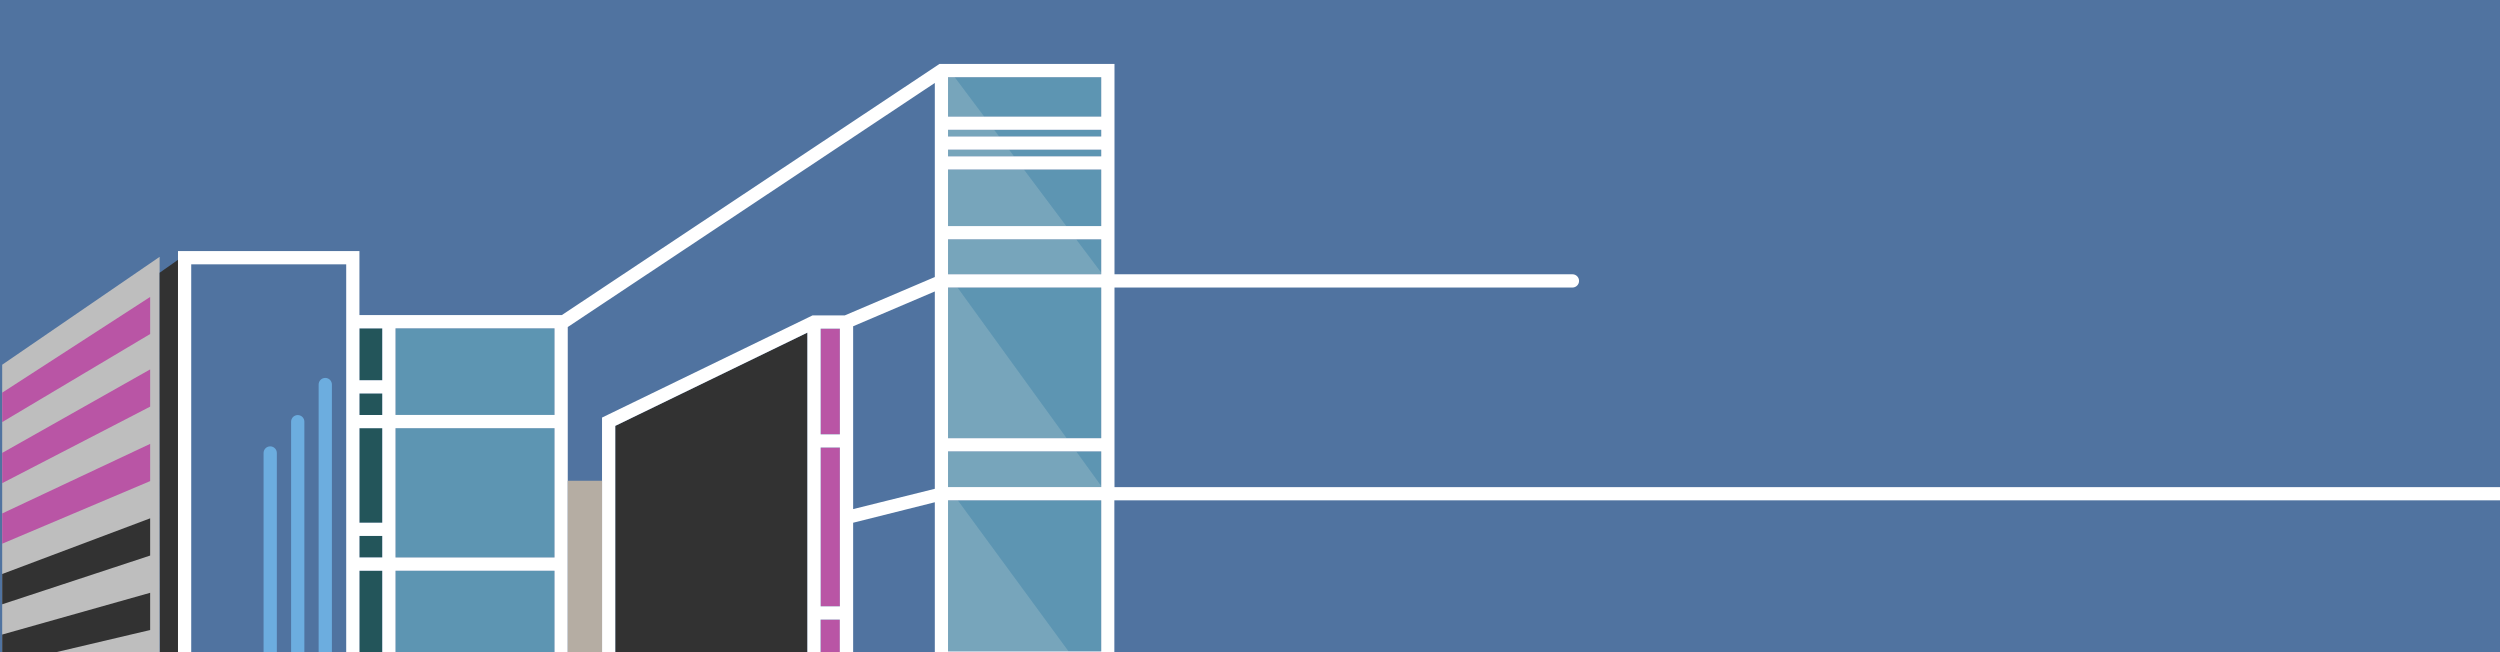 <?xml version="1.0" encoding="UTF-8"?>
<svg xmlns="http://www.w3.org/2000/svg" id="a" viewBox="0 0 652 170.1">
  <defs>
    <style>.b{fill:#fff;}.c{fill:#b5ada3;}.d{fill:#323232;}.e{fill:#b955a5;}.f{fill:#bebebe;}.g{fill:#23555a;}.h{fill:#6caddf;}.i{fill:#5d95b2;}.j{fill:#5073a0;}.k{fill:#c8d8db;opacity:.24;}</style>
  </defs>
  <rect class="j" x="0" y="0" width="652" height="170.1"></rect>
  <g>
    <polygon class="f" points="41.63 66.98 .57 95.12 .57 216.97 41.63 216.93 41.63 66.98"></polygon>
    <polygon class="e" points=".57 102.41 .57 110.08 39.16 87.11 39.16 77.44 .57 102.41"></polygon>
    <polygon class="e" points=".57 118.12 .57 126.01 39.16 106.05 39.16 96.34 .57 118.12"></polygon>
    <polygon class="e" points=".57 133.91 .57 141.8 39.16 125.47 39.16 115.76 .57 133.91"></polygon>
    <polygon class="d" points=".57 149.7 .57 157.6 39.16 144.89 39.16 135.18 .57 149.7"></polygon>
    <polygon class="d" points=".57 165.49 .57 173.4 39.16 164.31 39.16 154.6 .57 165.49"></polygon>
    <path class="h" d="M72.2,217V118.14c0-.95-.77-1.73-1.73-1.73s-1.73,.77-1.73,1.73v98.86h3.45Z"></path>
    <path class="h" d="M79.38,217V109.98c0-.95-.77-1.73-1.73-1.73s-1.73,.77-1.73,1.73v107.02h3.45Z"></path>
    <path class="h" d="M86.56,217V100.29c0-.95-.77-1.73-1.73-1.73s-1.73,.77-1.73,1.73v116.71h3.45Z"></path>
    <polygon class="d" points="46.42 67.76 41.63 71.13 41.63 90.93 41.77 216.96 46.42 216.96 46.42 67.76"></polygon>
    <g>
      <rect class="g" x="93.74" y="111.67" width="5.96" height="24.65"></rect>
      <rect class="g" x="93.74" y="139.78" width="5.96" height="5.61"></rect>
      <rect class="g" x="93.74" y="148.84" width="5.96" height="24.65"></rect>
      <rect class="g" x="93.74" y="102.61" width="5.96" height="5.61"></rect>
      <rect class="g" x="93.74" y="85.63" width="5.96" height="13.53"></rect>
    </g>
    <g>
      <rect class="i" x="103.15" y="85.63" width="41.47" height="22.59"></rect>
      <rect class="i" x="103.15" y="111.67" width="41.47" height="33.71"></rect>
      <rect class="i" x="103.15" y="148.84" width="41.47" height="33.71"></rect>
    </g>
    <polygon class="d" points="160.47 111.07 160.47 217 210.58 217 210.58 86.75 160.47 111.07"></polygon>
    <g>
      <rect class="e" x="214.03" y="116.72" width="5.01" height="41.42"></rect>
      <rect class="e" x="214.03" y="85.71" width="5.01" height="27.55"></rect>
      <rect class="e" x="214.03" y="161.59" width="5.01" height="55.41"></rect>
    </g>
    <rect class="i" x="247.26" y="62.43" width="39.95" height="9.11"></rect>
    <rect class="i" x="247.26" y="44.23" width="39.95" height="14.74"></rect>
    <polygon class="i" points="247.26 114.29 287.21 114.29 287.21 78.42 287.21 74.99 247.26 74.99 247.26 114.29"></polygon>
    <rect class="i" x="247.26" y="33.86" width="39.95" height="1.73"></rect>
    <rect class="i" x="247.26" y="39.04" width="39.95" height="1.73"></rect>
    <rect class="i" x="247.26" y="130.5" width="39.95" height="39.4"></rect>
    <rect class="i" x="247.26" y="20.14" width="39.95" height="10.27"></rect>
    <rect class="i" x="247.26" y="117.74" width="39.95" height="9.3"></rect>
    <polygon class="k" points="247.26 40.78 264.46 40.78 263.16 39.04 247.26 39.04 247.26 40.78"></polygon>
    <polygon class="k" points="247.26 58.97 278.09 58.97 267.04 44.23 247.26 44.23 247.26 58.97"></polygon>
    <polygon class="k" points="247.26 35.59 260.57 35.59 259.27 33.86 247.26 33.86 247.26 35.59"></polygon>
    <polygon class="k" points="287.21 71.13 280.68 62.43 247.26 62.43 247.26 71.54 287.21 71.54 287.21 71.13"></polygon>
    <polygon class="k" points="247.26 30.41 256.68 30.41 248.99 20.14 247.26 20.14 247.26 30.41"></polygon>
    <polygon class="k" points="247.26 127.04 287.21 127.04 287.21 126.76 280.68 117.74 247.26 117.74 247.26 127.04"></polygon>
    <polygon class="k" points="247.26 114.29 278.18 114.29 249.72 74.99 247.26 74.99 247.26 114.29"></polygon>
    <polygon class="k" points="247.26 169.89 278.69 169.89 249.8 130.5 247.26 130.5 247.26 169.89"></polygon>
    <path class="b" d="M49.87,217V68.94h40.42V217h3.45v-31h5.96v31h3.45v-31h41.47v31h3.45V85.29L243.8,21.63v50.62l-23.49,10.01h-8.41l-54.89,26.64v108.1h3.45V111.07l50.1-24.32V217h3.45v-55.41h5.01v55.41h3.45v-29.5l21.3-1.64v31.13h3.45v-31h39.95v31h3.45v-31h36.19v-3.45h-36.19v-52.05h361.58v-3.45H290.66v-52.05h119.43c.95,0,1.73-.77,1.73-1.73h0c0-.95-.77-1.73-1.73-1.73h-119.43V16.68h-45.65l-98.48,65.49h-52.79v-16.69H46.42V217h3.45Zm169.17-58.86h-5.01v-41.42h5.01v41.42Zm0-44.87h-5.01v-27.55h5.01v27.55Zm24.76,69.14l-21.3,1.64v-47.72l21.3-5.34v51.42Zm0-54.93l-21.3,5.29v-47.68l21.3-9.08v51.47Zm3.45-107.34h39.95v10.27h-39.95v-10.27Zm0,13.72h39.95v1.73h-39.95v-1.73Zm0,5.18h39.95v1.73h-39.95v-1.73Zm0,5.18h39.95v14.74h-39.95v-14.74Zm0,18.2h39.95v9.11h-39.95v-9.11Zm0,12.56h39.95v39.3h-39.95v-39.3Zm0,42.75h39.95v9.3h-39.95v-9.3Zm0,12.75h39.95v39.4h-39.95v-39.4Zm0,42.85h39.95v9.2h-39.95v-9.2ZM103.15,85.63h41.47v22.59h-41.47v-22.59Zm0,26.05h41.47v33.71h-41.47v-33.71Zm0,37.17h41.47v33.71h-41.47v-33.71Zm-9.41-63.21h5.96v13.53h-5.96v-13.53Zm0,16.98h5.96v5.61h-5.96v-5.61Zm0,9.06h5.96v24.65h-5.96v-24.65Zm0,28.1h5.96v5.61h-5.96v-5.61Zm0,9.06h5.96v24.65h-5.96v-24.65Zm0,28.1h5.96v5.61h-5.96v-5.61Z"></path>
    <rect class="c" x="148.07" y="125.38" width="8.95" height="91.62"></rect>
  </g>
</svg>
